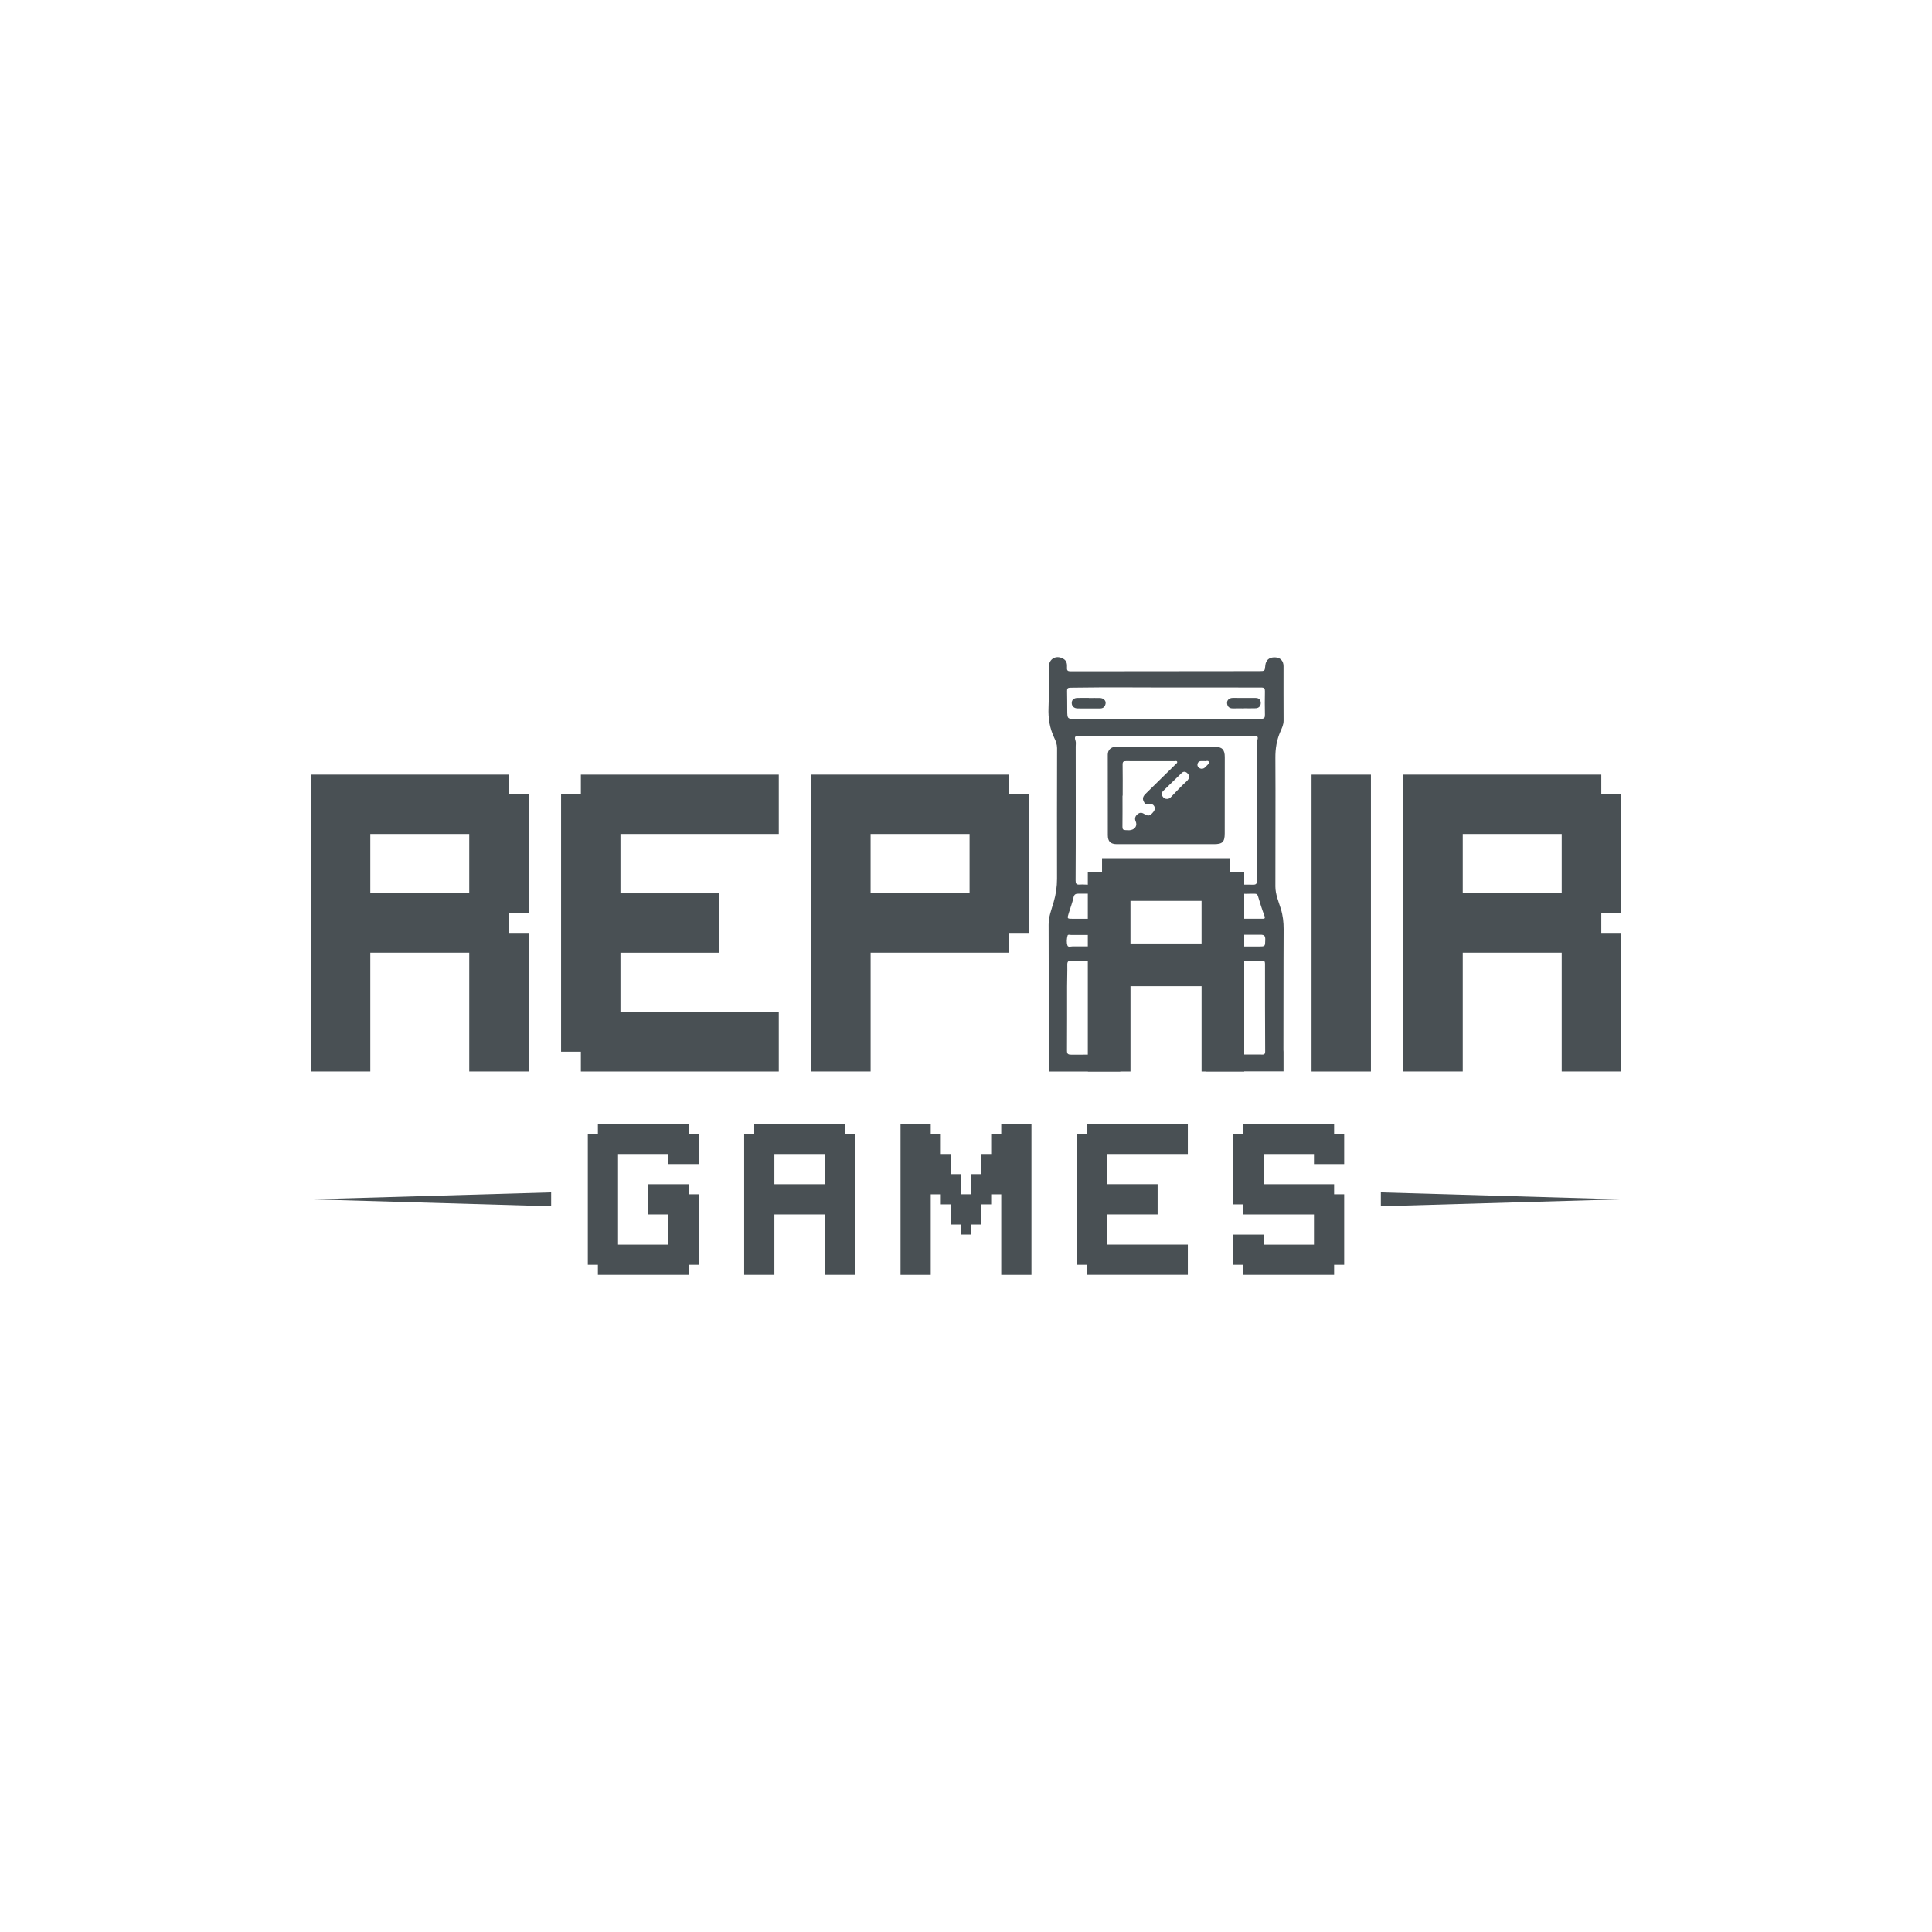 <?xml version="1.0" encoding="utf-8"?>
<!-- Generator: Adobe Illustrator 28.2.0, SVG Export Plug-In . SVG Version: 6.00 Build 0)  -->
<svg version="1.1" id="Layer_1" xmlns="http://www.w3.org/2000/svg" xmlns:xlink="http://www.w3.org/1999/xlink" x="0px" y="0px"
	 viewBox="0 0 1080 1080" style="enable-background:new 0 0 1080 1080;" xml:space="preserve">
<style type="text/css">
	.st0{fill:#707A7E;}
	.st1{fill:#495054;}
	.st2{fill:#FFFFFF;}
	.st3{fill:#9BA8AE;}
</style>
<g>
	<g>
		<g>
			<path class="st1" d="M173.81,598.97V433.02h110.63v11.06h11.06v66.38h-11.06v11.06h11.06v77.44h-33.19v-66.38H207v66.38H173.81z
				 M262.31,499.4v-33.19H207v33.19H262.31z"/>
			<path class="st1" d="M324.71,598.97V587.9h-11.06V444.08h11.06v-11.06h110.63v33.19h-88.51v33.19h55.32v33.19h-55.32v33.19h88.51
				v33.19H324.71z"/>
			<path class="st1" d="M453.49,598.97V433.02h110.63v11.06h11.06v77.44h-11.06v11.06h-77.44v66.38H453.49z M541.99,499.4v-33.19
				h-55.32v33.19H541.99z"/>
			<path class="st1" d="M733.16,598.97V433.02h33.19v165.95H733.16z"/>
			<path class="st1" d="M784.5,598.97V433.02h110.63v11.06h11.06v66.38h-11.06v11.06h11.06v77.44H873v-66.38h-55.32v66.38H784.5z
				 M873,499.4v-33.19h-55.32v33.19H873z"/>
		</g>
		<g>
			<path class="st1" d="M717.55,519.46c0.01-3.9-0.4-7.65-1.56-11.4c-1.27-4.08-3.05-8.14-3.05-12.5c-0.03-23.98,0.14-47.95,0-71.93
				c-0.04-5.1,0.71-9.85,2.71-14.5c0.87-2.01,1.89-3.98,1.87-6.35c-0.08-10.12-0.01-20.25-0.03-30.37c-0.01-3.07-1.8-4.87-4.79-4.96
				c-3.22-0.1-5.14,1.54-5.4,4.61c-0.27,3.06-0.27,3.07-3.42,3.09c-35.14,0.03-70.28,0.03-105.43,0.1c-1.6,0-2.09-0.46-2-2
				c0.14-2.08-0.1-4.02-2.29-5.14c-3.96-2.05-7.83,0.21-7.85,4.66c-0.05,7.61,0.15,15.2-0.18,22.78
				c-0.26,6.03,0.68,11.66,3.28,17.09c0.83,1.73,1.5,3.55,1.5,5.57c-0.04,24.34-0.1,48.69-0.03,73.04
				c0.01,4.52-0.65,8.82-1.91,13.13c-1.2,4.11-2.82,8.11-2.79,12.57c0.03,6.68,0.04,13.37,0.04,20.04c0.03,16.18,0,32.35,0,48.53
				v13.47c13.36-0.03,26.73-0.03,40.09-0.04c-2.2-2.52-2.49-6.53-0.89-9.43c-8.86,0-17.72,0.01-26.57,0.04
				c-1.78,0-2.41-0.36-2.4-2.29c0.09-11.98,0.03-23.98,0.05-35.97c0-4.02,0.19-8.03,0.12-12.05c-0.04-1.81,0.62-2.26,2.31-2.25
				c8.62,0.11,17.23,0.16,25.85,0.16c-1.08-2.5-0.5-5.72,1.29-8.09c-8.84-0.01-17.68,0-26.52-0.01c-0.97,0-2.45,0.62-2.84-0.52
				c-0.59-1.74-0.41-3.71,0.05-5.49c0.21-0.8,1.33-0.39,2.03-0.39c7.56-0.01,15.13,0,22.69-0.01c-3.32-2.23-3.4-6.04-1.66-9.03
				h-20.08c-3.27,0-3.28-0.01-2.3-3.2c0.9-2.92,2-5.79,2.66-8.74c0.41-1.85,1.27-2.1,2.91-2.09c2.72,0.02,9.12,0.03,17.34,0.03
				c-0.47-1.62-0.45-3.41,0.05-5.03c-5.37,0-9.37,0-11.13,0c-1.94,0-3.89-0.25-5.8-0.1c-1.87,0.14-2.21-0.63-2.21-2.3
				c0.08-12.81,0.09-25.62,0.09-38.43c0.01-12.14-0.01-24.28-0.03-36.42c-0.01-1.11,0.23-2.32-0.12-3.33
				c-1.02-2.87,0.65-2.69,2.58-2.69c32.25,0.03,64.49,0.03,96.74-0.03c2.04,0,3.18,0.17,2.26,2.63c-0.36,1.01-0.19,2.22-0.19,3.33
				c0,24.95-0.03,49.9,0.06,74.85c0.01,2-0.48,2.52-2.43,2.45c-0.98-0.03-1.97-0.04-2.95-0.04c-0.04,0-0.08,0-0.12,0
				c-1.68,0-3.35,0.04-5.03,0.07c-2.67,0-6.31,0-10.58,0c1.4,1.34,2.21,3.16,2.45,5.03c2.66,0,5.01,0,6.94-0.01
				c0.4,0.01,0.85,0.02,1.4,0.02c1.18,0,2.37,0.01,3.55,0.02c0.39,0.05,0.79,0.09,1.12,0c1.42,0.01,2.85,0.01,4.27-0.02
				c1.18-0.03,1.65,0.37,1.99,1.52c1.08,3.64,2.23,7.26,3.56,10.81c0.68,1.82-0.32,1.63-1.42,1.63h-27.97
				c2.2,2.34,2.64,6.1,1.34,9.02c8.55,0,17.11-0.02,25.66-0.07c2.35-0.03,2.91,0.67,2.85,2.85c-0.1,3.72,0.03,3.72-3.65,3.72
				c-7.71,0-15.42-0.01-23.13-0.01c1.57,2.25,1.83,5.38,0.81,7.94c7.31-0.02,14.61-0.04,21.92-0.06c0.75,0,1.49,0.04,2.23,0.01
				c1.2-0.05,1.68,0.4,1.68,1.69c-0.01,16.37,0,32.76,0.09,49.14c0.01,1.95-1.1,1.68-2.29,1.68h-29.08c1.33,2.89,0.8,6.87-1.57,9.41
				c14.4,0,28.8,0,43.2-0.01v-10.91c-0.05-0.31-0.06-0.67-0.06-1.07c0.05-16.65,0.04-33.29,0.06-49.94
				C717.51,531.13,717.53,525.29,717.55,519.46z M704.92,401.81c-16.81-0.03-33.63,0.04-50.44,0.08c-0.9,0.01-1.79,0-2.69,0
				c-16.74,0.01-33.49,0.01-50.24,0.01c-4.92,0-4.92,0-4.96-4.86c-0.04-3.58,0.01-7.15-0.09-10.72c-0.05-1.43,0.34-1.89,1.86-1.9
				c21.5-0.35,43-0.04,64.51-0.12c14.06-0.04,28.13,0.08,42.19,0.03c1.81,0,2.05,0.7,2.03,2.22c-0.09,4.31-0.1,8.63,0.01,12.94
				C707.14,401.18,706.77,401.82,704.92,401.81z"/>
			<path class="st1" d="M678.88,417.44h-31.21c-7.92,0-15.82-0.02-23.73,0.01c-2.87,0.01-4.7,1.75-4.7,4.41
				c-0.01,14.99,0,29.99,0.03,44.99c0.01,3.61,1.52,5.05,5.15,5.05h54.19c4.76,0.01,6.01-1.23,6.01-5.99
				c0-14.24,0.01-28.46,0.03-42.7C684.66,419.02,683.13,417.44,678.88,417.44z M644.7,453.91c-1.92,2.32-2.82,2.53-5.36,0.95
				c-1.39-0.87-2.56-0.54-3.64,0.44c-1.13,1.04-1.53,2.31-0.87,3.8c1.01,2.27-0.12,4.35-2.67,4.9c-1.01,0.21-2.03,0.08-3.04,0.04
				c-1.3-0.03-1.69-0.52-1.67-1.85c0.08-5.81,0.03-11.61,0.03-17.42h0.1c0-5.81,0.06-11.61-0.04-17.42
				c-0.02-1.56,0.5-1.89,1.96-1.88c9,0.06,18,0.01,26.99,0.03c0.53,0,1.3-0.33,1.54,0.32c0.22,0.59-0.43,1-0.83,1.38
				c-5.4,5.34-10.83,10.65-16.25,15.96c-1.31,1.27-2.65,2.56-1.74,4.62c0.58,1.3,1.37,2.3,3.09,1.83c1.2-0.32,2.3-0.1,2.96,1.14
				C645.86,451.94,645.49,452.95,644.7,453.91z M664.39,435.4c-0.27,0.5-0.66,0.94-1.07,1.33c-2.97,2.71-5.75,5.61-8.49,8.55
				c-0.65,0.72-1.37,1.34-2.44,1.32c-1.22,0.03-2.07-0.6-2.62-1.61c-0.56-1-0.44-2,0.38-2.8c3.45-3.4,6.92-6.77,10.43-10.12
				c0.97-0.92,2.1-0.83,3.09,0.08C664.64,433.05,665.09,434.14,664.39,435.4z M674.35,428.23c-0.55,0.61-1.13,1.24-1.96,1.43
				c-1.01,0.22-1.88-0.08-2.56-0.87c-0.54-0.64-0.6-1.37-0.3-2.13c0.39-0.96,1.16-1.25,2.14-1.2c0.51,0.03,1.01,0,1.72,0
				c0.66,0.22,1.96-0.59,2.36,0.46C676.09,426.83,674.97,427.54,674.35,428.23z"/>
			<path class="st1" d="M608.64,390.18c2.08,0,4.17-0.04,6.25,0.01c1.87,0.04,3.36,1.38,3.15,2.98c-0.23,1.68-1.17,2.86-3.09,2.86
				c-4.17-0.01-8.33,0.03-12.5-0.02c-2.12-0.03-3.36-1.24-3.35-3.07c0.01-1.74,1.17-2.76,3.29-2.8c2.08-0.04,4.17-0.01,6.25-0.01
				C608.64,390.16,608.64,390.17,608.64,390.18z"/>
			<path class="st1" d="M695.29,395.99c-2,0-4.01-0.04-6.01,0.01c-1.98,0.05-3.13-0.87-3.34-2.79c-0.2-1.8,1.14-3.07,3.23-3.08
				c4.23-0.02,8.46,0.07,12.69,0.03c2.03-0.02,2.92,1.19,2.91,2.89c-0.01,1.6-1.05,2.8-2.81,2.87c-2.22,0.09-4.45,0.02-6.68,0.02
				C695.29,395.96,695.29,395.98,695.29,395.99z"/>
		</g>
	</g>
	<g>
		<g>
			<path class="st1" d="M334.23,712.67v-5.63h-5.63v-73.21h5.63v-5.63h50.68v5.63h5.63v16.89h-16.89v-5.63h-28.16v50.68h28.16
				v-16.89h-11.26v-16.89h22.53v5.63h5.63v39.42h-5.63v5.63H334.23z"/>
			<path class="st1" d="M416,712.67v-78.84h5.63v-5.63h50.68v5.63h5.63v78.84h-16.89v-33.79h-28.16v33.79H416z M461.05,661.99V645.1
				h-28.16v16.89H461.05z"/>
			<path class="st1" d="M503.4,712.67V628.2h16.89v5.63h5.63v11.26h5.63v11.26h5.63v11.26h5.63v-11.26h5.63V645.1h5.63v-11.26h5.63
				v-5.63h16.89v84.47h-16.89v-45.05h-5.63v5.63h-5.63v11.26h-5.63v5.63h-5.63v-5.63h-5.63v-11.26h-5.63v-5.63h-5.63v45.05H503.4z"
				/>
			<path class="st1" d="M607.69,712.67v-5.63h-5.63v-73.21h5.63v-5.63H664v16.89h-45.05v16.89h28.16v16.89h-28.16v16.89H664v16.89
				H607.69z"/>
			<path class="st1" d="M695.09,712.67v-5.63h-5.63v-16.89h16.89v5.63h28.16v-16.89h-39.42v-5.63h-5.63v-39.42h5.63v-5.63h50.68
				v5.63h5.63v16.89h-16.89v-5.63h-28.16v16.89h39.42v5.63h5.63v39.42h-5.63v5.63H695.09z"/>
		</g>
		<polygon class="st1" points="771.9,666.56 906.19,670.44 771.9,674.31 771.9,666.56 		"/>
		<polygon class="st1" points="308.1,674.31 173.81,670.44 308.1,666.56 308.1,674.31 		"/>
	</g>
	<g>
		<path class="st1" d="M608.09,598.97V487.7h7.95v-7.95h71.53v7.95h7.95v111.27h-23.84v-47.69h-39.74v47.69H608.09z M671.67,527.44
			v-23.84h-39.74v23.84H671.67z"/>
	</g>
</g>
</svg>
